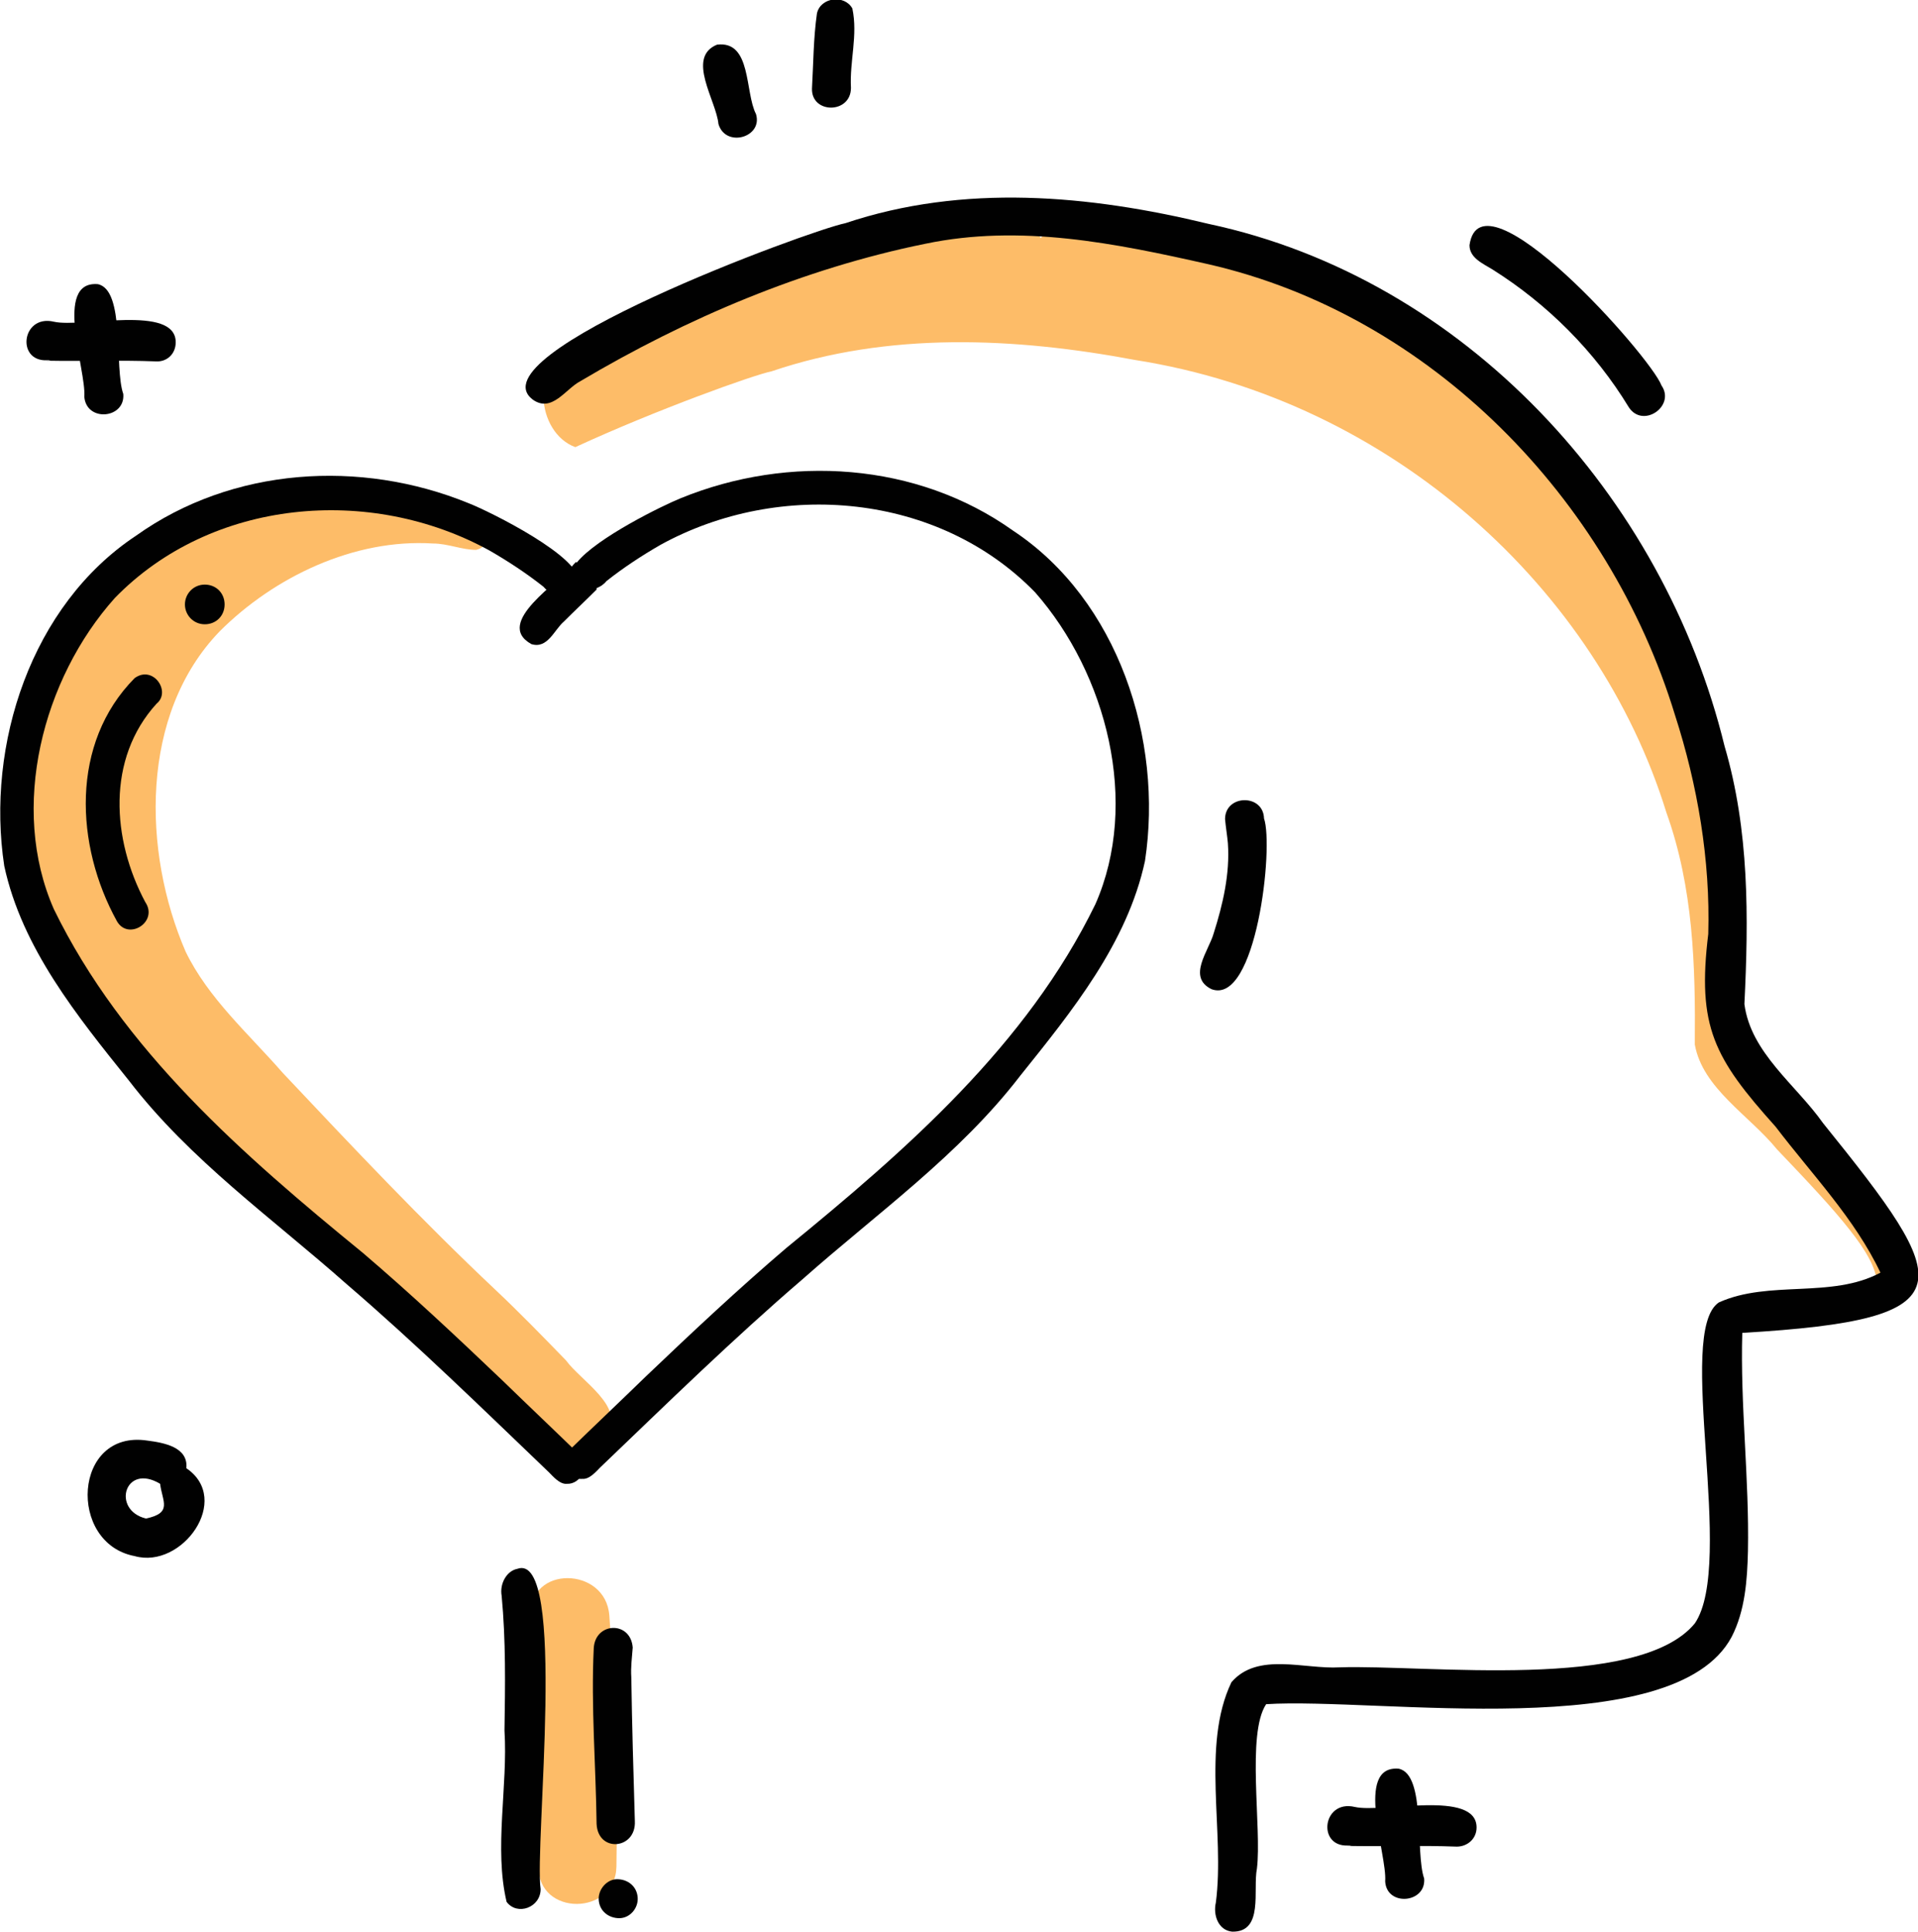 <?xml version="1.0" encoding="utf-8"?>
<!-- Generator: Adobe Illustrator 28.2.0, SVG Export Plug-In . SVG Version: 6.00 Build 0)  -->
<svg version="1.1" id="Layer_1" xmlns="http://www.w3.org/2000/svg" xmlns:xlink="http://www.w3.org/1999/xlink" x="0px" y="0px"
	 viewBox="0 0 270.7 272.6" style="enable-background:new 0 0 270.7 272.6;" xml:space="preserve">
<style type="text/css">
	.st0{fill:#FDBC68;}
	.st1{fill:#010101;}
	.st2{fill:#FDBC68;stroke:#FDBC68;stroke-miterlimit:10;}
</style>
<g>
	<path class="st0" d="M267.2,174.6c-4.5-6.5-9.4-12.6-14.9-18.4c-2.3-2.4-6.6-5.2-7.8-8.4c-1.3-3.4-0.6-8.8-0.8-12.5
		c-0.8-11.5-2.2-23.2-6.3-33.9c0.4-0.9,0.6-2,0.3-3.1c-1.2-4.6-3.3-8.6-6.2-12.1c-0.7-3.6-2.4-6.9-4.8-9.9c-0.3-0.4-0.8-0.7-1.3-0.9
		c-0.1-1.1-0.5-2.3-1.3-3.4c-6.5-9.3-13.3-18.9-23.1-25c-4.9-3-10.9-3.7-15.6-6.7c-2.1-1.4-3.4-2.9-6-3.4c-1.8-0.4-3.2-0.1-4.6,0.3
		c-0.2-0.1-0.3-0.2-0.5-0.3c-1.9-1.2-4.1-1.8-6.3-2.2c-4.2-0.6-7.6-0.9-11.3-3.4c-3.5-2.3-7.6-0.7-9.8,2.3
		c-4.5-6.5-13.8-4.8-17.9,1.1c-16,3.6-31.7,8.2-47.2,13.8c-7.3,2.6-6.1,12.6-0.6,14.6c11.5-5.3,25.2-10.2,27.7-10.7
		c16.5-5.6,34.3-4.8,51.3-1.6c36.3,5.7,65.3,32.4,75,63.9c3.8,10.6,4.1,21.6,4,32.7c1.1,6.2,7.7,10,11.6,14.8
		c8.6,9,13.9,14.8,14.1,18.8C267.2,180.2,269.2,177.4,267.2,174.6z"/>
	<path class="st1" d="M173.9,272.6c-2-0.2-2.7-2.4-2.3-4.1c1.3-9.9-2.1-22.1,2.2-31.1c3.7-4.3,10.3-1.8,15.3-2.1
		c12.2-0.4,42.2,3.4,50.1-6.2c5.8-8.5-2.8-41.2,3.4-45.3c7.1-3.2,15.9-0.5,22.8-4.2c-3.6-7.6-9.7-13.9-14.8-20.6
		c-8.7-9.7-11.1-14.1-9.5-27.2c0.3-10.4-1.5-21-4.7-30.9c-9.3-30.5-34.4-56.4-65.8-63.6c-13.3-3-26.6-5.7-40-2.9
		c-17.2,3.5-33.7,10.5-48.7,19.4c-2.1,1.1-4,4.5-6.7,2.6c-8.5-6.4,39.1-23.9,44.1-24.9c16.7-5.6,34.4-4,51.3,0.1
		c36.1,7.7,64.2,38.4,72.8,73.7c3.5,11.9,3.4,24.2,2.8,36.4c0.9,6.9,7.3,11.4,11.1,16.8c18.4,22.8,20.9,27.7-11.4,29.6
		c-0.3,10.2,1,20.6,0.8,30.8c-0.1,4.1-0.4,8.4-2.3,12.1c-8.1,15.2-50.1,8.5-65.7,9.5c-2.8,4.2-0.6,17.5-1.3,23.2
		C176.8,266.7,178.4,272.7,173.9,272.6z"/>
	<path class="st0" d="M76,263.4c0.2-11.8-0.1-23.6-1-35.4c-0.5-7.1,10.5-7,11,0c0.9,11.8,1.2,23.6,1,35.4
		C86.9,270.4,75.9,270.5,76,263.4L76,263.4z"/>
	<path class="st1" d="M89.6,257c-0.2-6.8-0.4-13.6-0.5-20.3c-0.1-1.4,0.1-2.8,0.2-4.2c-0.3-3.8-5.3-3.6-5.5,0.1
		c-0.4,8.2,0.3,16.6,0.4,24.8C84.4,261.5,89.8,261,89.6,257z"/>
	<path class="st1" d="M76.3,266.6c-0.9-6.1,3.8-47.8-3.3-45.2c-1.5,0.3-2.5,2.1-2.2,3.8c0.6,6.3,0.5,12.7,0.4,19
		c0.5,7.9-1.5,16.6,0.3,24.2C73,270.4,76.3,269.2,76.3,266.6z"/>
	<path class="st1" d="M90,267.8c-0.1-1.6-1.4-2.6-2.9-2.6c-1.5,0-2.7,1.5-2.6,2.9c0.1,1.6,1.4,2.6,2.9,2.6
		C88.9,270.7,90.1,269.3,90,267.8z"/>
	<path class="st1" d="M229.9,57.5c-4.8-7.9-11.5-14.6-19.3-19.5c-1.3-0.8-3.2-1.6-3.2-3.4c1.6-11.2,25.5,15.6,27.1,19.8
		C236.5,57.3,231.9,60.5,229.9,57.5z"/>
	<path class="st1" d="M19,219.6c-9.5-1.8-8.7-17.9,1.8-16.3c2.3,0.3,5.8,0.9,5.5,3.9C32.8,211.6,25.7,221.5,19,219.6z M20.6,214.3
		c3.8-0.8,2.3-2.4,2-4.9C17.6,206.4,15.7,213.1,20.6,214.3z"/>
	<path class="st1" d="M205.6,260.6c-5.2-0.2-10.4,0-15.6-0.1c0.2,0,0.5,0,0.7-0.1c-4.9,0.7-4.2-6.5,0.5-5.4
		c3.9,0.9,17.2-2.5,17.2,2.9C208.4,259.5,207.1,260.6,205.6,260.6z"/>
	<path class="st1" d="M195.5,265.5c0.3-3.8-4.4-16.4,1.9-15.9c3.9,0.8,2.3,11.8,3.6,15.5C201.3,268.6,195.7,269.1,195.5,265.5z"/>
	<path class="st1" d="M22,51c-5.2-0.2-10.4,0-15.6-0.1c0.2,0,0.5,0,0.7-0.1c-4.9,0.7-4.2-6.5,0.5-5.4c3.9,0.9,17.2-2.5,17.2,2.9
		C24.8,50,23.5,51.1,22,51z"/>
	<path class="st1" d="M11.9,56c0.3-3.8-4.4-16.4,1.9-15.9c3.9,0.8,2.3,11.8,3.6,15.5C17.7,59.1,12.2,59.6,11.9,56z"/>
	<path class="st0" d="M65.3,77.3c0,0,0.1,0,0.1,0.1c-0.3-0.2-0.6-0.5-0.8-0.8c0.1,0.2,0.3,0.4,0.5,0.5
		C65.2,77.2,65.3,77.3,65.3,77.3z M79.9,192c2,2.8,8.6,6.7,5.6,10.3c-1.8,2-4.9,5.8-7.7,3.3c-2.3-3.7-5.4-7.3-8.6-10.1
		c-7.5-6.7-15.4-13.1-22.1-20.8c-6.4-6.6-13.9-11.9-20.3-18.3C18.1,147.1,9,137.1,5,124.7C0.9,110,5.3,93.1,15.7,81.8
		c5.5-5.4,12.8-8.4,20-10.7c4.7-1.3,9.6-1.6,14.4-2.1c2.8,0.1,9.5-1.6,9.1,2.8c2.9,0.5,8.6-0.3,9.8,2.9c0.4,1.3-0.5,2.6-1.8,2.9
		c-2,0-4-0.9-6.1-0.9C50,76,38.7,81.4,31,89.1c-11.3,11.7-10.9,31.1-4.8,45.2c3.2,6.6,8.9,11.6,13.7,17.1
		c9.8,10.4,19.6,20.8,30,30.6C73.3,185.2,76.6,188.6,79.9,192z"/>
	<path class="st1" d="M80,209.4c-1,0.1-2-1.1-2.5-1.6c-9.4-9-18.7-18.1-28.6-26.6c-10.5-9.3-22.1-17.5-30.7-28.7
		c-7.3-9.1-15.1-18.7-17.6-30.3C-2,105.1,4.4,85.4,19.2,75.6c13.6-9.7,31.7-10.8,46.9-4.6c3.1,1.2,16.1,7.7,15.5,11.1
		c-0.5,2.5-3.5,2.4-4.9,0.7c-2.4-1.9-5-3.6-7.6-5.1c-16.9-9.3-39.3-7.3-52.9,6.7C6,95.8,1.3,114,7.6,128.3
		c9.7,19.9,26.7,34.7,43.6,48.5c6.8,5.8,13.3,11.9,19.8,18.1c3.6,3.5,7.3,7,10.9,10.5C83.3,206.8,82,209.5,80,209.4z"/>
	<path class="st1" d="M143,74.9c-13.6-9.7-31.7-10.8-46.9-4.6c-2.5,1-11.9,5.6-14.7,9.1c0,0,0,0-0.1-0.1c-0.1,0.1-0.2,0.2-0.3,0.3
		c-2,2.6-11.4,8.3-6,11.3c2.3,0.7,3.2-2,4.6-3.2c1.5-1.5,3.1-3,4.6-4.5c0-0.1,0-0.1,0-0.2c0.5-0.2,1-0.5,1.4-1
		c2.4-1.9,5-3.6,7.6-5.1c16.9-9.3,39.3-7.3,52.9,6.7c10.1,11.5,14.8,29.7,8.5,44c-9.7,19.9-26.7,34.7-43.6,48.5
		c-6.8,5.8-13.3,11.9-19.8,18.1c-3.6,3.5-7.3,7-10.9,10.5c-1.5,1.4-0.2,4.2,1.9,4c1,0.1,2-1.1,2.5-1.6c9.4-9,18.7-18.1,28.6-26.6
		c10.5-9.3,22.1-17.5,30.7-28.7c7.3-9.1,15.1-18.7,17.6-30.3C164.2,104.4,157.8,84.7,143,74.9z"/>
	<path class="st1" d="M16.5,130c-5.9-10.7-6.6-25.1,2.5-34.3c2.6-1.9,5.2,1.9,3.1,3.6c-7.1,7.8-6.3,19.2-1.6,28
		C22.4,130.1,18.1,132.8,16.5,130z"/>
	<path class="st1" d="M26.1,85.3c0-1.5,1.2-2.8,2.8-2.8s2.8,1.2,2.8,2.8s-1.2,2.8-2.8,2.8S26.1,86.8,26.1,85.3z"/>
	<path class="st1" d="M101.4,17.5c-0.3-3.3-4.6-9.4-0.2-11.2c4.9-0.6,3.9,6.7,5.5,9.8C107.7,19.4,102.4,20.9,101.4,17.5z"/>
	<path class="st1" d="M114.6,12.5c0.2-3.5,0.2-7.1,0.7-10.6c0.5-2.3,3.9-2.7,5-0.7c0.8,3.8-0.4,7.4-0.2,11.2
		C120.1,16.1,114.5,16.1,114.6,12.5z"/>
	<path class="st1" d="M171,139.6c-3.5-1.7-0.4-5.4,0.3-7.9c1.3-4.1,2.3-8.4,2-12.7c-0.1-1.1-0.3-2.3-0.4-3.4c0-3.5,5.4-3.6,5.5-0.1
		C179.8,119.5,177.3,141.9,171,139.6z"/>
</g>
</svg>
